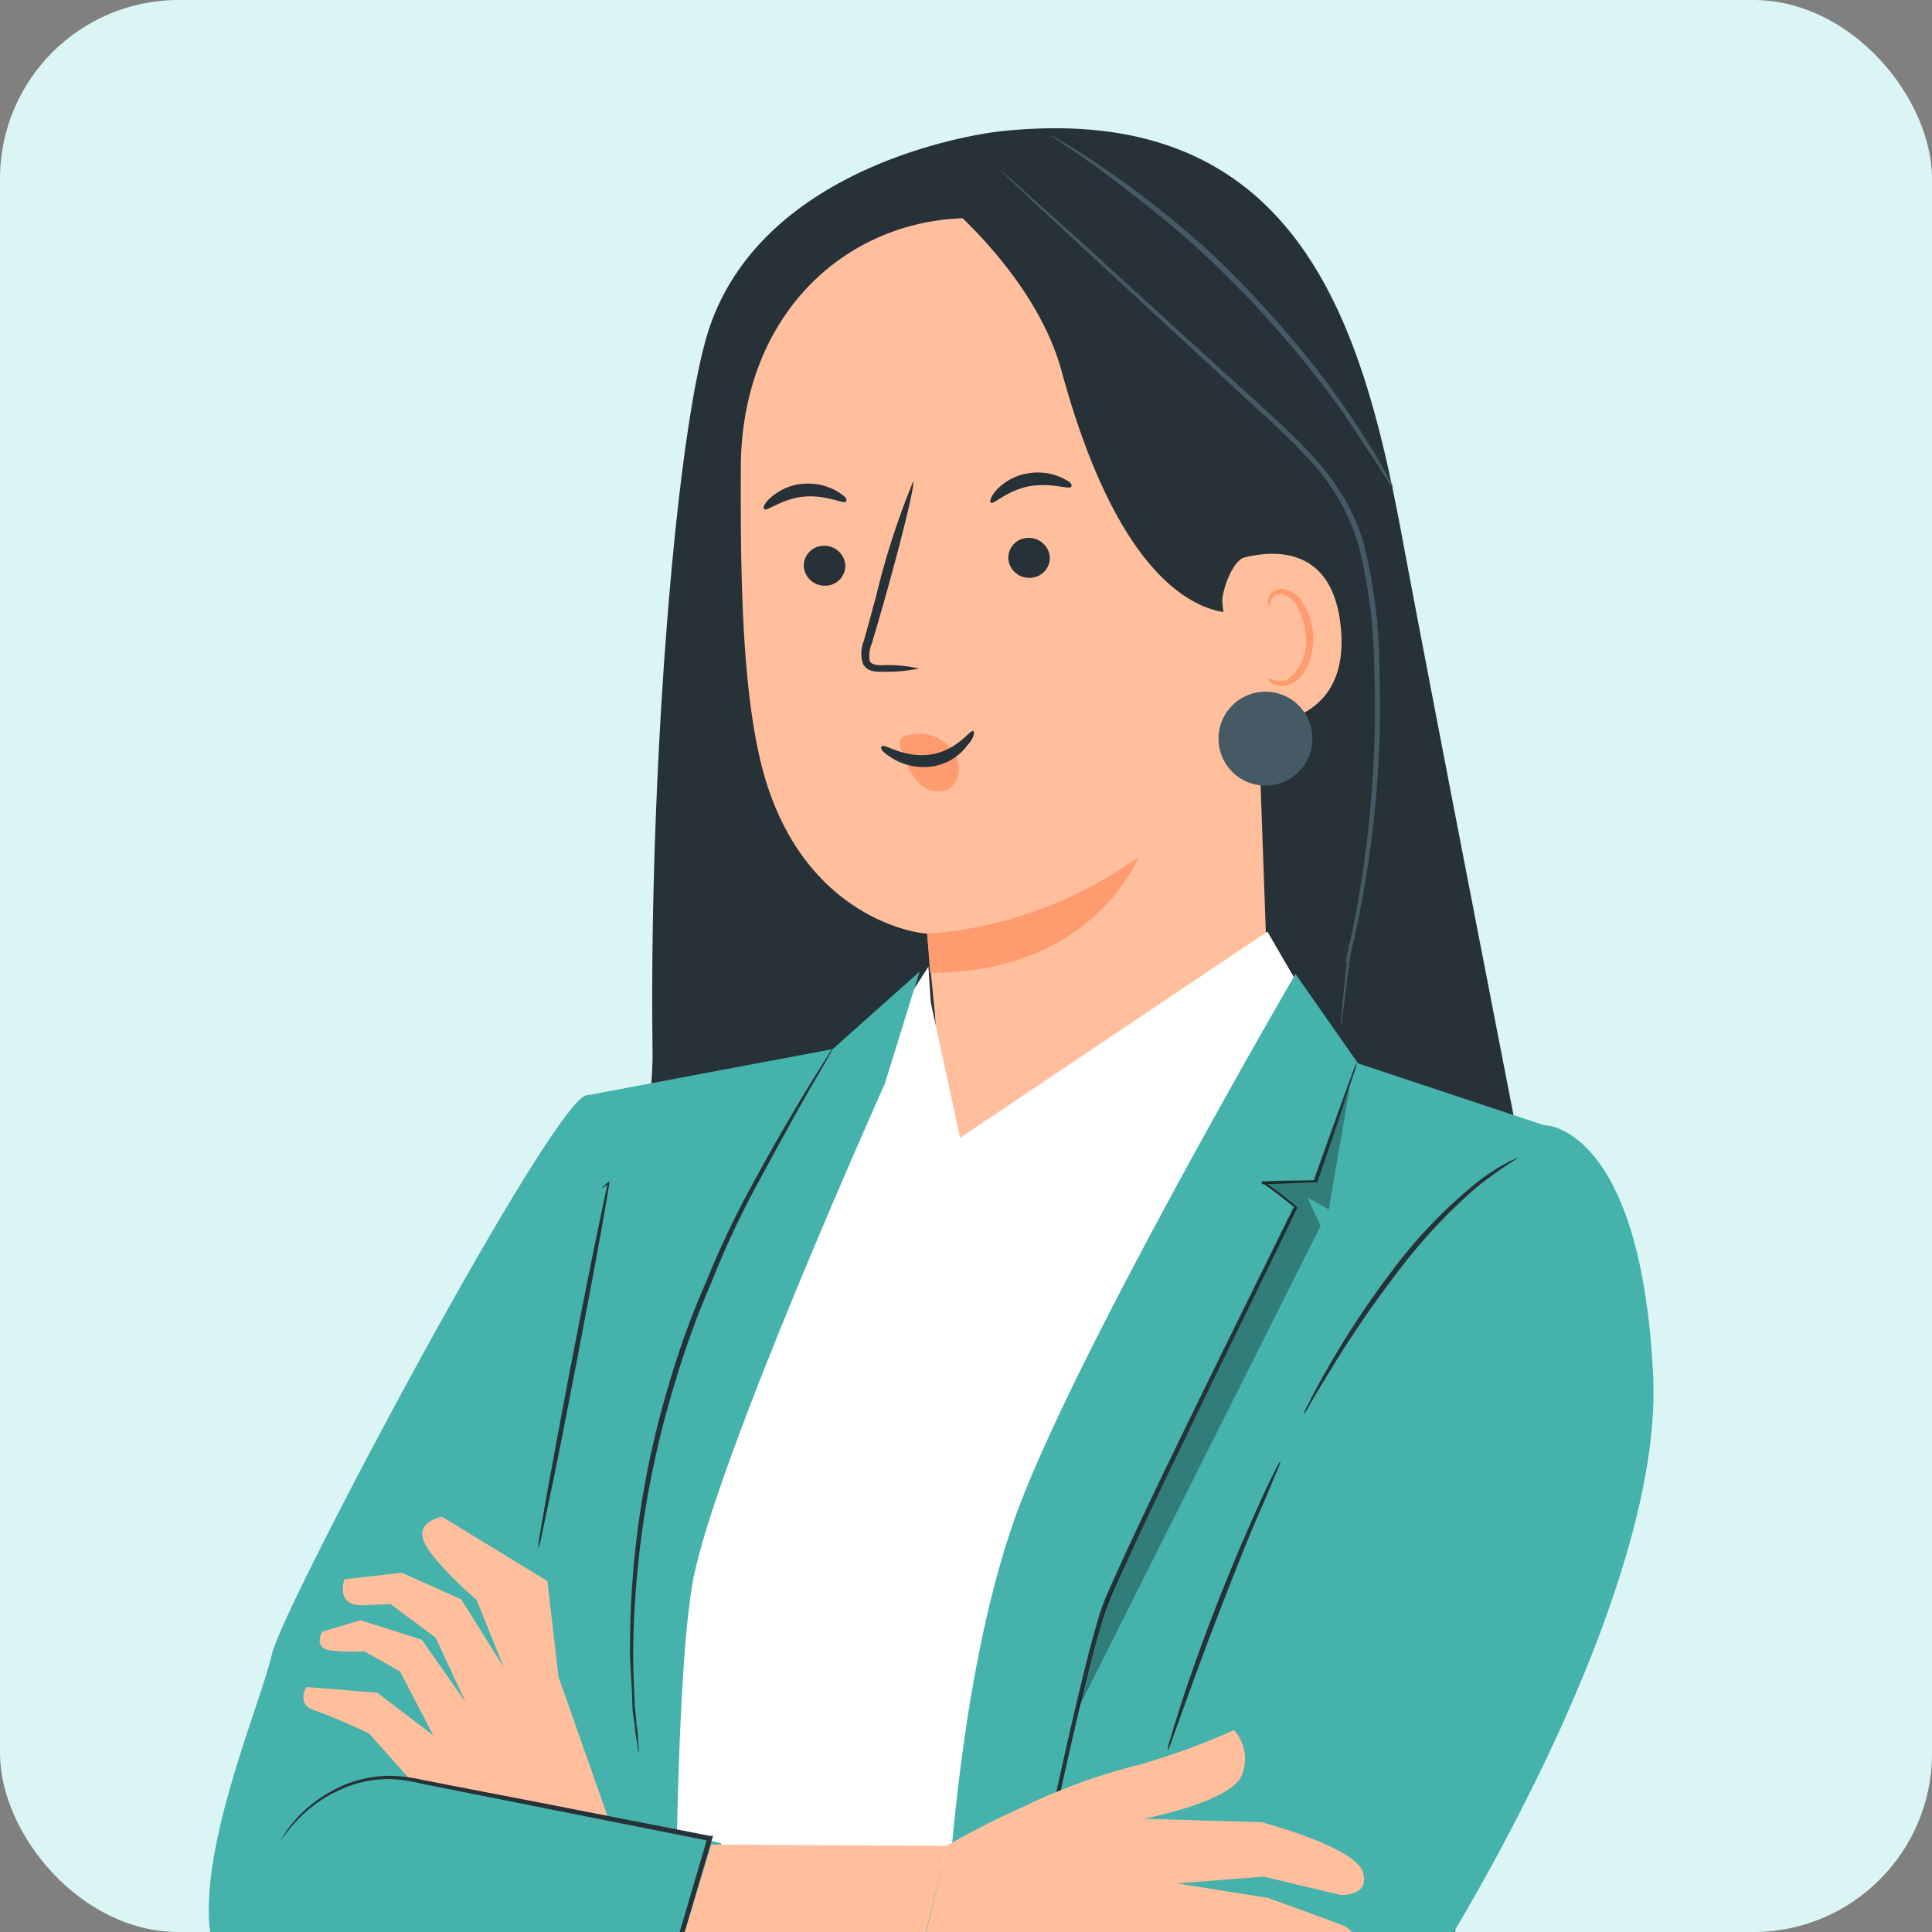 <svg xmlns="http://www.w3.org/2000/svg" fill="none" viewBox="0 0 173 173"><rect x="0" y="0" width="173" height="173" fill="#808080" stroke="none"/><g clip-path="url(#a)"><rect width="173" height="173" fill="#DBF5F4" rx="16"/><path fill="#263238" d="M33.377 145.128a3.284 3.284 0 0 1 1.467-2.651c13.523-9.729 23.204-30.496 23.59-47.826l-.024-2.931c-.161-24.683 2.286-54.715 5.272-62.82C69.13 13.954 89.41 11.778 89.41 11.778c27.065-3.01 32.656 17.638 36.168 36.444 2.15 11.646 10.32 53.54 10.32 53.54l-4.903 2.109a61.233 61.233 0 0 1-34.756 39.27c-4.904 2.08-9.106 2.99-11.144 1.456a68.339 68.339 0 0 1-27.821 18.389 35.163 35.163 0 0 1-13.428 2.307c-2.939-.151-6.124-1.01-7.973-3.329a6.795 6.795 0 0 1 1.772-10.054 6.804 6.804 0 0 1 3.666-.99c-1.182-3.282-7.907-2.041-7.935-5.793z"/><path fill="#FFBF9D" d="M86.178 19.542l1.636-1.676 18.582 6.614a5.127 5.127 0 0 1 5.007 4.762l2.14 59.617a16.67 16.67 0 0 1-2.82 10.9l-2.43 3.494a13.513 13.513 0 0 1-11.469 5.827 13.508 13.508 0 0 1-11.147-6.42 6.563 6.563 0 0 1-.703-1.512 10.698 10.698 0 0 1-.315-1.322c-.742-4.78-.932-8.937-.932-8.937-.525-5.257-.71-7.405-.707-7.303.004.103-11.263-.855-14.849-15.129-1.74-7.087-1.87-16.949-1.834-26.641.069-13.403 9.066-21.873 19.841-22.274z"/><path fill="#263238" d="M90.287 50.025a1.86 1.86 0 0 0 1.957 1.713 1.788 1.788 0 0 0 1.762-1.842 1.875 1.875 0 0 0-2.002-1.726 1.787 1.787 0 0 0-1.717 1.855zm-18.313.707a1.875 1.875 0 0 0 1.957 1.713 1.788 1.788 0 0 0 1.762-1.842 1.875 1.875 0 0 0-1.958-1.728 1.788 1.788 0 0 0-1.761 1.857zm-3.527-5.142c.258.225 1.562-.94 3.563-1.12 2.002-.18 3.56.699 3.741.443.181-.257-.167-.536-.843-.95a5.275 5.275 0 0 0-2.957-.648 4.982 4.982 0 0 0-2.886 1.196c-.639.538-.783.983-.618 1.08zm20.283-.578c.27.195 1.423-1.096 3.418-1.466 1.994-.37 3.604.33 3.77.045.164-.285-.226-.519-.943-.858a5.141 5.141 0 0 0-3.076-.32 4.88 4.88 0 0 0-2.67 1.466c-.52.577-.635 1.05-.5 1.133zm-6.434 14.851a12.61 12.61 0 0 0-3.295-.298c-.513.02-1.014-.064-1.13-.411a2.798 2.798 0 0 1 .204-1.547c.376-1.276.764-2.61 1.164-4.018 1.612-5.707 2.723-10.368 2.528-10.463a68.727 68.727 0 0 0-3.313 10.244c-.386 1.407-.744 2.755-1.106 4.03a3.033 3.033 0 0 0-.083 2.027 1.275 1.275 0 0 0 .906.668c.29.051.586.07.881.054a14.221 14.221 0 0 0 3.244-.286z"/><path fill="#FF9C6F" d="M83.021 83.615a36.95 36.95 0 0 0 18.926-6.888S97.951 87.144 83.288 87.11l-.267-3.494zM81.038 65.91a3.632 3.632 0 0 1 3.45.504 3.298 3.298 0 0 1 1.361 2.202 2.124 2.124 0 0 1-1.074 2.151 2.446 2.446 0 0 1-2.603-.756 7.663 7.663 0 0 1-1.406-2.67 2.181 2.181 0 0 1-.198-.794.658.658 0 0 1 .409-.625"/><path fill="#263238" d="M87.157 65.463c-.27-.176-1.37 1.695-3.764 2.09-2.394.396-4.235-1.017-4.44-.73-.204.286.237.627 1.018 1.12a5.391 5.391 0 0 0 3.683.657 4.703 4.703 0 0 0 2.966-1.86c.6-.623.667-1.209.537-1.276zm24.864-10.735s-10.125 3.587-16.957-21.484C92.74 24.67 84.447 17.967 84.447 17.967l3.212-1.106s20.436 4.914 20.725 5.167c.288.253 5.512 10.255 5.512 10.255l-1.875 22.445z"/><path fill="#FFBF9D" d="M109.452 53.903c-.041-1.068.941-3.73 1.987-3.99 2.802-.695 7.94-.923 8.629 6.293.952 9.86-9.147 8.783-9.188 8.491-.04-.291-1.093-7.068-1.428-10.794z"/><path fill="#FF9C6F" d="M113.526 60.68s.194.096.491.202c.42.152.882.134 1.288-.05a4.289 4.289 0 0 0 1.605-4.006 5.636 5.636 0 0 0-.723-2.405 1.959 1.959 0 0 0-1.41-1.192.864.864 0 0 0-.975.565c-.106.283.018.469-.068.501-.087.033-.226-.152-.198-.564.033-.253.154-.486.341-.658.251-.231.584-.355.925-.344a2.405 2.405 0 0 1 1.93 1.392c.505.814.802 1.738.867 2.694.077 1.99-.713 3.956-2.1 4.479a1.918 1.918 0 0 1-1.602-.1c-.333-.28-.4-.497-.371-.513z"/><path fill="#455A64" d="M120.079 91.832c.043-.154.071-.313.084-.472-.013-.352.115-.826.193-1.474.17-1.282.393-3.094.685-5.407l-.234.01-.116 1.162-.188.447.252.078a95.177 95.177 0 0 0 2.563-16.02c.247-3.418.315-6.846.205-10.271a46.87 46.87 0 0 0-1.416-11.234 17.726 17.726 0 0 0-1.974-4.425 24.873 24.873 0 0 0-2.87-3.701c-2.11-2.25-4.353-4.157-6.406-6.057L99.84 24.425c-3.04-2.815-5.666-5.118-7.443-6.72l-2.05-1.827-.53-.464-.197-.139c.05.067.106.13.169.184l.502.494 1.979 1.873 7.36 6.842 10.946 10.104c2.053 1.915 4.297 3.836 6.362 6.059a19.512 19.512 0 0 1 4.704 7.94 47.163 47.163 0 0 1 1.412 11.132c.128 3.424.07 6.852-.175 10.27a99.462 99.462 0 0 1-2.403 16l.253.078.172-.462.102-1.176-.235.009c-.247 2.326-.441 4.136-.568 5.417a41.692 41.692 0 0 0-.133 1.471c-.005.108-.001.215.012.322zm4.678-48.181a1.57 1.57 0 0 0-.192-.418l-.616-1.134c-.536-.99-1.382-2.38-2.488-4.068a79.835 79.835 0 0 0-4.134-5.704c-1.634-2.063-3.581-4.26-5.721-6.524a69.119 69.119 0 0 0-6.341-5.898c-2.029-1.666-3.963-3.16-5.62-4.299-1.656-1.138-3.01-2.039-4-2.616l-1.11-.646a1.566 1.566 0 0 0-.404-.205s.107.113.348.28l1.083.72a68.72 68.72 0 0 1 3.905 2.782c1.631 1.242 3.503 2.65 5.534 4.36 2.031 1.711 4.146 3.711 6.283 5.901 2.137 2.19 4.04 4.404 5.718 6.465 1.677 2.061 3.086 3.986 4.193 5.703 1.107 1.716 2.022 3.015 2.602 3.975l.702 1.087c.076.09.163.17.258.24z"/><path fill="#fff" d="M65.054 123.307c-.014-.351 13.64-29.849 13.64-29.849l4.44-6.9.212 3.202 2.623 12.126 27.525-18.465s2.468 4.303 2.841 4.846l-15.092 54.169-7.24 55.551-5.096 8.891-29.552-1.044.165-39.767-2.445-12.075s7.992-30.348 7.979-30.685z"/><path fill="#46B2AC" d="M121.604 95.218l17.985 5.977-14.814 80.372s4.22 12.856 8.01 21.389c14.341 32.375 17.67 51.76 17.67 51.76l-50.257 5.722s-16.42-61.924-16.044-76.087c.377-14.162 1.699-33.874 6.578-48.005 4.879-14.13 25.27-49.136 25.27-49.136l5.602 8.008zm-39.258-8.219l-7.78 6.942-21.95 4.13s-8.978 38.231-6.471 53.03c2.506 14.799.806 40.653.806 40.653l-9.395 68.434 19.267.077s3.244-73.606 3.64-72.844c0 0-.336-35.276 1.575-45.803 1.91-10.527 17.192-44.573 17.192-44.573l3.116-10.046z"/><path fill="#46B2AC" d="M28.053 183.394s-9.042-3.712-9.348-11.632c-.306-7.92 4.663-19.342 5.654-23.676.991-4.334 25.57-50.483 28.257-50.014l2.73.466-11.55 61.597 20.788 4.915-7.901 23.191-28.63-4.847z"/><path fill="#FFBF9D" d="M54.404 162.628l-4.396-12.482-.99-8.568-9.415-5.75s-2.463.373-1.613 2.261c.85 1.888 4.686 5.17 4.686 5.17l2.432 6.035-3.812-6.084-5.311-2.375-5.139.579s-.862 2.335 1.557 2.33l2.576-.099 4.03 2.996 2.67 5.761-3.91-5.581-5.505-1.738-3.406 1.026s-.895 1.501.827 1.684c1.723.182 2.935.077 2.935.077l3.192 1.783 2.993 5.749-5.015-3.824-6.34-.518s-.982 1.504.667 2.071a52.86 52.86 0 0 1 4.95 2.111l3.693 4.153 17.645 3.233z"/><path fill="#263238" d="M86.91 198.803c.034-.096.06-.195.077-.296l.188-.843c.175-.784.396-1.892.693-3.311.604-2.955 1.458-7.035 2.464-12.131 1.005-5.097 2.323-11.218 3.792-17.975a660.503 660.503 0 0 1 2.377-10.589c.428-1.834.884-3.699 1.368-5.58.243-.933.514-1.867.786-2.816.287-.941.628-1.864 1.022-2.766 2.998-6.64 6.084-12.917 8.866-18.712l7.594-15.585-.005-.117-.105-.084a32.785 32.785 0 0 0-1.86-1.468 7.32 7.32 0 0 0-.949-.652.332.332 0 0 0-.147.006.143.143 0 0 1 .007.161l.776-.03 4.04-.156.088-.004-.004-.087c1.148-3.314 2.043-5.944 2.633-7.77.288-.89.511-1.574.682-2.064l.17-.534a.932.932 0 0 0-.007-.19l-.081.178-.214.522c-.172.49-.424 1.175-.743 2.037-.662 1.829-1.602 4.46-2.78 7.731l.117-.004c-1.259.048-2.609.027-4.043.082l-.425.017a2.618 2.618 0 0 0-.307.012.186.186 0 0 0 .006.161l.003.087.088-.003.103-.004c.3.179.602.417.904.64.619.46 1.224.949 1.845 1.468l-.008-.205-7.653 15.557c-2.812 5.783-5.898 12.045-8.896 18.714-.417.911-.768 1.85-1.05 2.811-.27.949-.542 1.898-.785 2.831-.484 1.895-.94 3.76-1.367 5.595a581.45 581.45 0 0 0-2.348 10.587 1180.107 1180.107 0 0 0-3.703 18.015l-2.36 12.172-.62 3.308-.142.87c-.09.312-.101.415-.086.414zm-29.719-41.824c.02-.23.01-.461-.027-.688a14.448 14.448 0 0 0-.177-1.929 13.895 13.895 0 0 0-.144-1.46l-.064-1.669c-.047-1.2-.1-2.562-.07-4.073a84.972 84.972 0 0 1 3.68-23.175 79.621 79.621 0 0 1 3.366-9.278 80.113 80.113 0 0 1 3.967-8.51c1.37-2.516 2.546-4.702 3.56-6.515 1.016-1.813 1.842-3.208 2.433-4.228l.645-1.14c.076-.13.144-.264.204-.403-.104.109-.192.23-.265.362-.194.286-.415.647-.705 1.098a158.46 158.46 0 0 0-2.537 4.173 209.65 209.65 0 0 0-3.664 6.475 80.399 80.399 0 0 0-4.069 8.543 75.199 75.199 0 0 0-3.407 9.339 81.464 81.464 0 0 0-3.5 23.299c-.045 1.468.114 2.928.158 4.085l.065 1.683c.02.527.126.963.186 1.386.032.82.203 1.458.265 1.94.015.23.048.46.1.685zm-29.81 26.104c.178.065.361.112.548.14l1.61.304 6.038 1.072 21.103 3.584.176-.007-.007-.176a7170.508 7170.508 0 0 0 5.073-17.085l1.854-6.288.079-.238-.249.01-15.836-3.098-6.839-1.319-3.087-.6a14.62 14.62 0 0 0-2.947-.37c-1.676.01-3.327.41-4.822 1.169a12.777 12.777 0 0 0-3.04 2.155 11.088 11.088 0 0 0-1.499 1.802l-.317.526a.933.933 0 0 0-.096.179 14.749 14.749 0 0 1 2.02-2.379 12.085 12.085 0 0 1 3.028-2.067 10.468 10.468 0 0 1 4.723-1.091c.95.034 1.894.169 2.816.404l3.088.614 6.84 1.363 15.883 3.155-.173-.286-1.853 6.287-5.044 17.099.244-.141-21.144-3.48-6.048-.969-1.621-.23-.5-.039z"/><path fill="#46B2AC" d="M138.457 100.77s8.513.243 9.575 22.457c1.063 22.214-23.599 60.523-27.908 64.354-4.309 3.832-9.279 6.516-22.75 5.042-16.887-1.841-28.67-3.629-28.67-3.629l1.559-20.38 29.899-2.518 22.414-50.976s7.528-14.996 15.881-14.35z"/><path fill="#FFBF9D" d="M110.506 154.921a65.308 65.308 0 0 1-8.4 3.081 52.85 52.85 0 0 0-10.41 3.759 71.554 71.554 0 0 0-6.902 3.506l-3.791 15.731a31.888 31.888 0 0 0 15.98 3.782c8.364-.558 15.891 1.864 16.944 1.061 1.054-.803 1.121-2.125-.103-2.679a41.13 41.13 0 0 0-6.331-1.075l-4.461-1.617s15.027.74 16.131.096c1.104-.643 2.344-1.556 1.812-2.826a1.864 1.864 0 0 0-1.72-1.253s3.24-.008 3.057-1.32a4.138 4.138 0 0 0-1.892-2.683c-.493-.231-6.871-2.536-6.871-2.536l-8.143-1.298 7.747-.607 6.85 1.627s2.72.203 2.033-2.043c-.688-2.246-9.057-4.459-9.057-4.459l-10.568-.311s8.093-1.514 8.846-4.05a3.892 3.892 0 0 0-.751-3.886z"/><path fill="#FFBF9D" d="M84.794 165.267l-.512.02-20.603-.114-5.47 18.186 22.721-2.358 3.864-15.734z"/><path fill="#263238" d="M116.703 126.694c.245-.318.458-.66.635-1.021.399-.661.949-1.62 1.68-2.792a96.641 96.641 0 0 1 6.036-8.854 49.009 49.009 0 0 1 7.293-7.817 39.649 39.649 0 0 1 3.626-2.544 5.683 5.683 0 0 0-1.095.496c-.422.215-.829.455-1.219.722-.527.328-1.032.69-1.512 1.084a43.39 43.39 0 0 0-7.455 7.78 78.61 78.61 0 0 0-5.956 9.026 55.152 55.152 0 0 0-1.546 2.875 6.09 6.09 0 0 0-.487 1.045zm-12.178 30.115c.176-.323.32-.663.43-1.014.264-.758.609-1.695 1.02-2.825a347.09 347.09 0 0 1 3.44-9.237c1.401-3.587 2.67-6.803 3.724-9.131l1.154-2.757c.161-.327.286-.671.371-1.026a5.842 5.842 0 0 0-.535.959c-.313.628-.763 1.496-1.288 2.704a175.6 175.6 0 0 0-3.842 9.091c-1.401 3.587-2.564 6.902-3.336 9.307-.379 1.202-.693 2.181-.872 2.848a5.672 5.672 0 0 0-.266 1.081zM53.86 106.41l.674-.393-.105-.069c-.466 1.968-1.773 8.367-3.24 15.959-.892 4.623-1.666 8.861-2.212 11.814-.251 1.476-.468 2.687-.623 3.616a9.107 9.107 0 0 0-.169 1.326c.157-.422.273-.859.346-1.303.2-.917.446-2.129.756-3.577.634-2.957 1.453-7.196 2.344-11.82 1.467-7.592 2.64-14.015 2.93-16.02l-.006-.161-.129.093c-.397.352-.581.506-.566.535zm30.463 84.591c.175.075.36.127.548.155l1.568.364c1.36.3 3.354.677 5.831 1.036a70.45 70.45 0 0 0 8.825.715 40.21 40.21 0 0 0 10.702-1.131 21.161 21.161 0 0 0 5.214-2.049 17.89 17.89 0 0 0 2.231-1.464 16.778 16.778 0 0 0 1.821-1.815 67.255 67.255 0 0 0 5.15-7.119c1.385-2.091 2.403-3.831 3.119-5.032.315-.569.59-1.034.796-1.394.092-.164.174-.334.245-.508-.129.138-.241.29-.335.453l-.857 1.353c-.761 1.172-1.838 2.885-3.225 4.947a73.868 73.868 0 0 1-5.212 7.019c-.54.631-1.13 1.218-1.765 1.754a17.159 17.159 0 0 1-2.188 1.419 21.077 21.077 0 0 1-5.113 2 41.14 41.14 0 0 1-10.585 1.157 75.422 75.422 0 0 1-8.717-.617c-2.461-.315-4.424-.65-5.826-.904l-1.594-.276a4.198 4.198 0 0 0-.633-.063z"/><path fill="#000" d="M120.864 97.314l-1.878 10.995-1.918-1.084 1.183 2.549-21.838 43.492 2.67-9.838 16.95-35.298-2.988-2.201 4.86-.188 2.959-8.427z" opacity=".3"/><path fill="#455A64" d="M113.533 70.342a4.205 4.205 0 1 1-.325-8.403 4.205 4.205 0 0 1 .325 8.403z"/></g><defs><clipPath id="a"><rect width="173" height="173" fill="#fff" rx="16"/></clipPath></defs></svg>